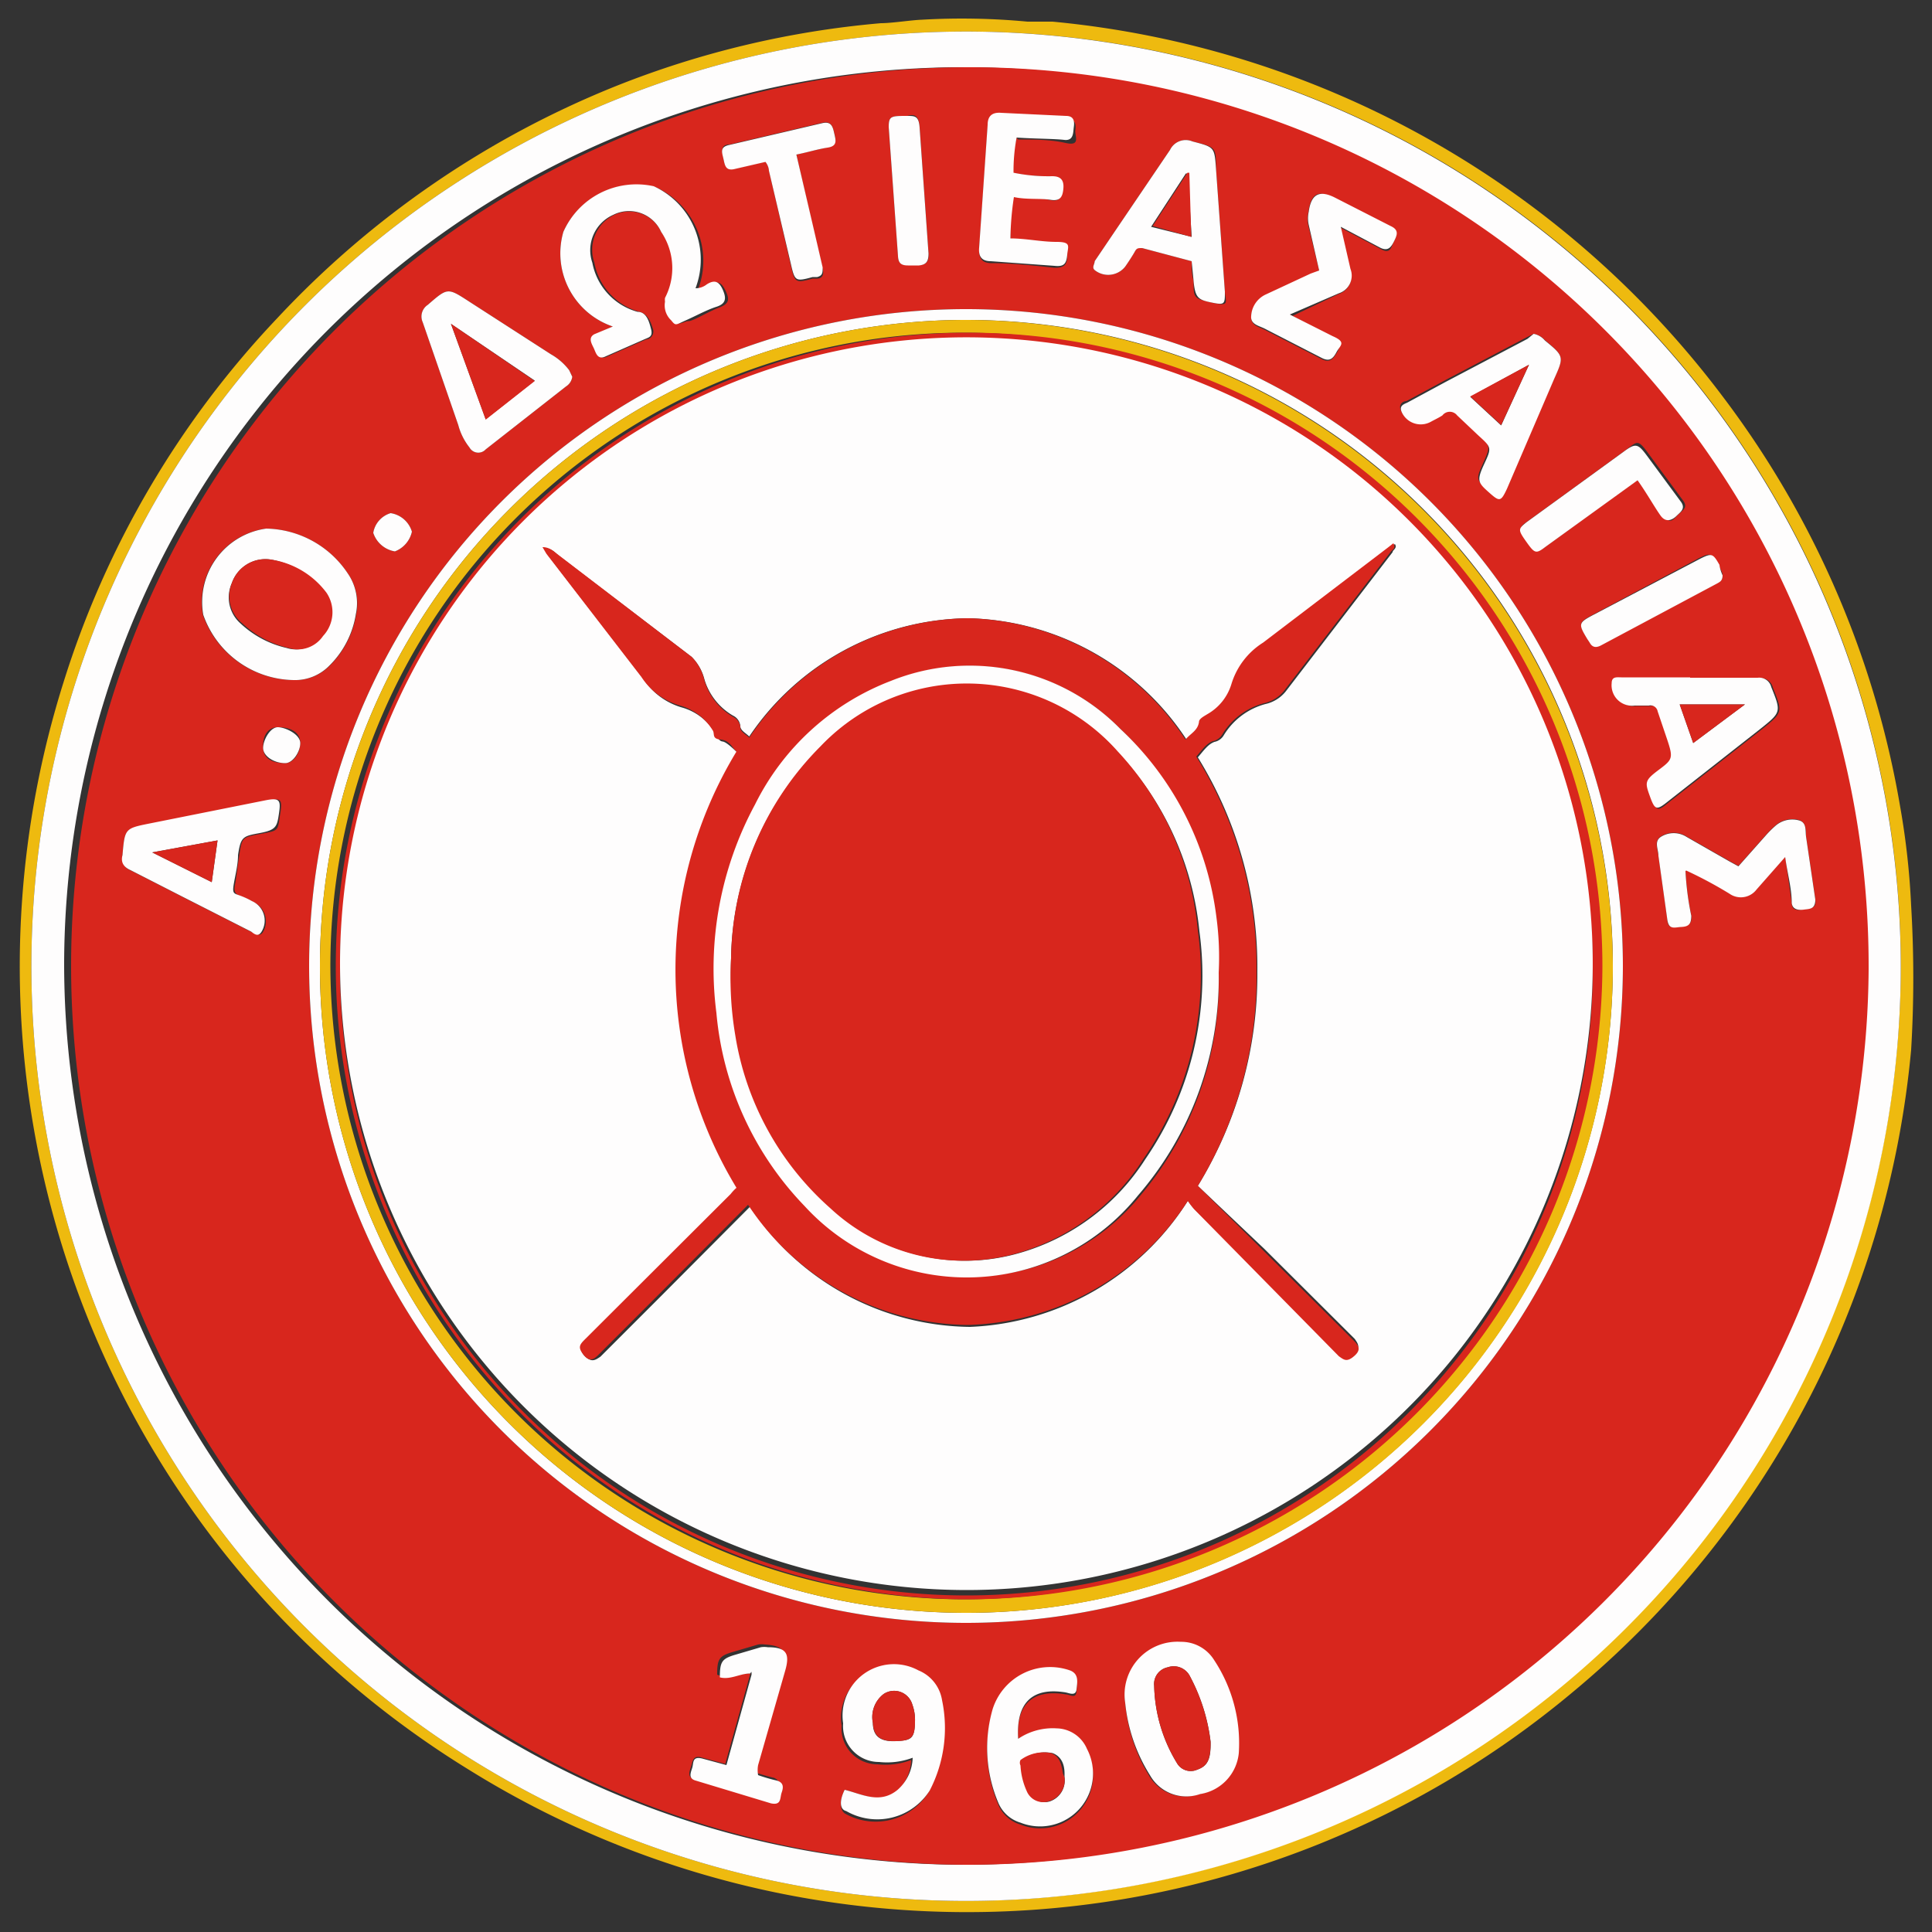 <?xml version="1.0" encoding="iso-8859-1"?>
<svg xmlns="http://www.w3.org/2000/svg" width="50" height="50" xmlns:v="https://vecta.io/nano"><rect width="100%" height="100%" fill="#333333" stroke="none"/><path d="M26.59.56h.65a24.59 24.59 0 0 1 17.35 9.71 24.33 24.33 0 0 1 4.59 10.63 19.73 19.73 0 0 1 .28 2.54 31.22 31.22 0 0 1 0 3.73 24.53 24.53 0 0 1-8.78 16.64 24.41 24.41 0 0 1-28.53 2 24.48 24.48 0 0 1-6.75-6.14 24.43 24.43 0 0 1-3.76-22 24.13 24.13 0 0 1 5.53-9.43 24.44 24.44 0 0 1 8.74-6A24.1 24.1 0 0 1 22.8.6c.28 0 .78-.08 1.06-.09a18.08 18.08 0 0 1 2.73.05zm22.6 24.77a24.19 24.19 0 1 0-24.74 23.86 24.23 24.23 0 0 0 24.74-23.86z" fill="#eeba0f"/><path d="M49.19,25.33A24.19,24.19,0,1,1,25.41.82,24.22,24.22,0,0,1,49.19,25.33ZM25,48.26A23.26,23.26,0,1,0,1.66,24.9,23.33,23.33,0,0,0,25,48.26Z" fill="#fefdfd"/><path d="M25 48.26A23.26 23.26 0 1 1 48.36 25.1 23.32 23.32 0 0 1 25 48.26zm-5.58-4.95h0l-.65 2.34-.63-.17c-.2-.06-.22.11-.25.22s-.13.29.08.35l1.91.55c.24.06.23-.15.28-.28s0-.26-.13-.31a4.34 4.34 0 0 1-.48-.14.71.71 0 0 1 0-.26l.7-2.44c.13-.45 0-.58-.45-.61a.58.58 0 0 0-.18 0l-.68.2c-.33.1-.38.18-.38.58.34.14.59-.04.85-.03zm24.22-20.79a10.9 10.9 0 0 1 1.12.6.51.51 0 0 0 .7-.11l.74-.84.17 1.19c0 .22.17.2.32.17s.33 0 .29-.26l-.24-1.63c0-.16 0-.37-.19-.42a.66.66 0 0 0-.61.15 2.72 2.72 0 0 0-.24.24l-.71.8-.22-.12-1.12-.64a.62.62 0 0 0-.67 0c-.18.12-.08.32-.06.49l.23 1.65c0 .27.2.21.36.19s.29-.06.26-.29a7.51 7.51 0 0 1-.15-1.16zM25 42A17 17 0 1 0 8 25a17 17 0 0 0 17 17zM15.86 8.45l-.43.2c-.23.1-.1.25 0 .39s.1.28.3.18l1-.44c.11 0 .21-.13.17-.26s-.12-.4-.35-.45a1.63 1.63 0 0 1-1.17-1.28 1 1 0 0 1 .54-1.24.91.91 0 0 1 1.19.45 1.67 1.67 0 0 1 .17 1.73.42.42 0 0 0 0 .1.53.53 0 0 0 .16.48c.12.14.26 0 .38 0s.52-.25.79-.35.27-.22.17-.43-.2-.29-.42-.15a.46.46 0 0 1-.29.1 2.09 2.09 0 0 0-1.11-2.64A2.07 2.07 0 0 0 14.58 6a2 2 0 0 0 1.28 2.45zM7.6 17.6a1.24 1.24 0 0 0 .94-.38 2.4 2.4 0 0 0 .68-1.33A1.35 1.35 0 0 0 9 14.84a2.59 2.59 0 0 0-2.12-1.16 1.92 1.92 0 0 0-1.63 2.23A2.52 2.52 0 0 0 7.6 17.6zm7.21-7.85l-.08-.17a1.55 1.55 0 0 0-.47-.41l-2.11-1.36c-.57-.37-.56-.37-1.08.08a.36.36 0 0 0-.13.45l.92 2.66a1.58 1.58 0 0 0 .29.58.26.26 0 0 0 .42.05L14.65 10a.35.35 0 0 0 .16-.25zm24.88-1.11l-.18.09-2.11 1.11-1 .54c-.09 0-.21.08-.15.23a.54.54 0 0 0 .77.26c.09 0 .2-.1.29-.16a.24.24 0 0 1 .38 0c.17.18.37.34.55.52.34.31.34.31.15.74s-.2.43.12.73.31.25.47-.09l1.24-2.81c.26-.57.26-.58-.24-1a.5.5 0 0 0-.29-.16zm4.05 8.9H42c-.11 0-.25 0-.25.15a.53.53 0 0 0 .6.58h.36a.19.19 0 0 1 .23.15l.25.74c.16.48.16.48-.23.78s-.36.27-.22.68.17.37.48.12l2.37-1.86c.55-.44.55-.44.29-1.09a.32.32 0 0 0-.35-.24zM3.17 22.13c0 .19 0 .31.24.41l1.35.69 1.77.9c.08 0 .18.13.27 0a.55.55 0 0 0-.25-.79 2 2 0 0 0-.33-.15c-.15-.05-.17-.15-.14-.29s.07-.5.11-.75c.07-.48.07-.48.56-.57s.43-.08.5-.51 0-.41-.34-.34l-3 .6c-.68.11-.68.11-.74.8zM30.84 6.76c0 .18 0 .35.05.51 0 .45 0 .45.47.56s.36 0 .34-.28l-.23-3.18c0-.57 0-.56-.61-.71a.45.45 0 0 0-.58.22l-1.45 2.14-.5.74c0 .08-.08.16 0 .23a.56.56 0 0 0 .79-.09l.25-.39c.08-.13.08-.12.19-.09zm-1.72 37.31a4.32 4.32 0 0 0 .61 1.87 1.08 1.08 0 0 0 1.3.49 1.19 1.19 0 0 0 1-1.06 3.9 3.9 0 0 0-.61-2.37 1 1 0 0 0-.86-.47 1.37 1.37 0 0 0-1.44 1.54zm-7.26 2.25c-.14.28-.13.51 0 .61a1.61 1.61 0 0 0 2.16-.53 3.51 3.51 0 0 0 .32-2.34 1 1 0 0 0-.61-.77 1.33 1.33 0 0 0-1.95 1.37.93.93 0 0 0 .93 1 1.89 1.89 0 0 0 .87-.11 1.15 1.15 0 0 1-.39.83c-.42.32-.88.05-1.33-.06zM26.35 45c-.06-.9.38-1.29 1.23-1.15.1 0 .27.13.28-.08s.07-.4-.17-.49a1.56 1.56 0 0 0-2 1 3.63 3.63 0 0 0 .14 2.41.9.9 0 0 0 .58.53 1.37 1.37 0 0 0 1.72-1.91.87.87 0 0 0-.78-.53 1.6 1.6 0 0 0-1 .22zm0-41.39c.42 0 .83 0 1.23.09s.23-.18.25-.33 0-.28-.2-.29l-1.72-.11c-.24 0-.33.09-.35.31l-.22 3.18c0 .23.07.34.3.35.55 0 1.1.06 1.65.12.26 0 .32-.08.33-.29s0-.32-.28-.33-.79 0-1.19-.09a7.6 7.6 0 0 1 .05-1.12c.32 0 .63 0 .94.07s.32-.07.34-.29-.08-.31-.29-.32a4.46 4.46 0 0 1-1-.09 4.67 4.67 0 0 1 .12-.91zm7.07 4.58l1.22-.58a.48.48 0 0 0 .3-.63l-.25-1.09 1 .53c.29.18.3 0 .38-.16s.13-.29-.09-.39l-1.45-.74c-.45-.25-.61-.08-.67.37a.78.78 0 0 0 0 .34L34.14 7l-.22.11-1.16.54a.65.65 0 0 0-.38.56c0 .22.21.25.36.33l1.46.75c.21.11.3 0 .39-.15s.13-.3-.1-.41l-1.11-.59zM20.61 4l.81-.19c.26-.04.21-.2.17-.37s-.08-.32-.32-.26l-2.39.56c-.25 0-.19.2-.16.35s.06.34.31.27l.78-.18a.41.41 0 0 1 .09.23l.57 2.47c.1.44.12.45.56.33h.12c.13 0 .18-.11.14-.25l-.26-1.12L20.61 4zm21.77 8.42l.65.89c.2.29.27.13.41 0s.25-.19.1-.38l-.87-1.18c-.29-.4-.29-.33-.6-.1l-2.52 1.83c-.25.17-.25.2 0 .5s.25.32.5.13zm2.2 2.46c0-.07-.07-.17-.12-.27-.17-.3-.2-.31-.5-.16l-2.7 1.44c-.42.22-.42.24-.18.64l.06.09c.07.13.17.14.3.07l3-1.6c.07-.03.15-.09.14-.2zM23.48 3c-.42 0-.48 0-.48.28l.24 3.34c0 .18.08.25.26.24h.28c.19 0 .27-.1.25-.31L23.8 3.3c-.02-.3-.12-.36-.32-.3zM7.38 19.75c.21 0 .39-.25.39-.53s-.27-.4-.57-.4-.41.26-.39.55.28.38.57.38zm2.73-6.47a.64.64 0 0 0-.45.51.71.71 0 0 0 .56.48.71.71 0 0 0 .44-.51.68.68 0 0 0-.55-.48z" fill="#d8261d"/><g fill="#fefdfd"><path d="M25 42a17 17 0 1 1 17-17 17 17 0 0 1-17 17zm16.74-17A16.73 16.73 0 1 0 25 41.74 16.75 16.75 0 0 0 41.74 25zM15.86 8.45A2 2 0 0 1 14.58 6a2.07 2.07 0 0 1 2.34-1.18A2.09 2.09 0 0 1 18 7.46a.46.46 0 0 0 .29-.1c.22-.14.33-.06.42.15s.08.35-.17.43-.52.23-.79.35-.26.15-.38 0a.53.53 0 0 1-.16-.48.42.42 0 0 1 0-.1 1.67 1.67 0 0 0-.1-1.71.91.91 0 0 0-1.24-.44 1 1 0 0 0-.54 1.24 1.63 1.63 0 0 0 1.17 1.27c.23 0 .3.25.35.45s-.06.21-.17.26l-1 .44c-.2.1-.25-.06-.3-.18s-.18-.29 0-.39zM7.6 17.6a2.52 2.52 0 0 1-2.34-1.69 1.92 1.92 0 0 1 1.63-2.23A2.59 2.59 0 0 1 9 14.84a1.35 1.35 0 0 1 .21 1.05 2.4 2.4 0 0 1-.68 1.33 1.24 1.24 0 0 1-.93.38zM7 14.48a.92.92 0 0 0-1 .61.9.9 0 0 0 .23 1.05 2.59 2.59 0 0 0 1.19.63.79.79 0 0 0 .89-.31.9.9 0 0 0 .09-1.12 2.2 2.2 0 0 0-1.4-.86zm7.81-4.73a.35.35 0 0 1-.16.25l-2.08 1.63a.26.26 0 0 1-.42-.05 1.58 1.58 0 0 1-.29-.58l-.92-2.66a.36.36 0 0 1 .13-.45c.52-.45.51-.45 1.08-.08l2.11 1.36a1.55 1.55 0 0 1 .47.41zm-3.14-1.37l.9 2.47 1.27-1zm28.02.26a.5.5 0 0 1 .29.17c.5.41.5.42.24 1L39 12.65c-.16.34-.19.34-.47.09s-.32-.3-.12-.73.19-.43-.15-.74l-.55-.52a.24.24 0 0 0-.38 0c-.09.06-.2.11-.29.16a.54.54 0 0 1-.77-.26c-.06-.15.06-.19.15-.23l1-.54 2.11-1.11zm-.12.8l-1.52.83.8.74zm4.17 8.1h1.75a.32.32 0 0 1 .35.24c.26.65.26.65-.29 1.09l-2.37 1.86c-.31.25-.35.24-.48-.12s-.14-.41.22-.68.39-.3.23-.78l-.25-.74a.19.19 0 0 0-.23-.15h-.36a.53.53 0 0 1-.6-.58c0-.18.14-.15.25-.15h1.78zm1.42.69h-1.69l.35 1zm-41.99 3.9c.06-.69.06-.69.71-.82l3-.6c.36-.07.39 0 .34.34s-.07.43-.5.51-.49.09-.56.57c0 .25-.07.51-.11.75s0 .24.14.29a2 2 0 0 1 .33.15.55.55 0 0 1 .25.79c-.09.15-.19.06-.27 0l-1.77-.9-1.35-.69c-.18-.08-.26-.2-.21-.39zm2.31.7l.15-1.08-1.69.31zM30.84 6.76l-1.28-.34c-.11 0-.14 0-.19.09s-.16.26-.25.39a.56.56 0 0 1-.79.09c-.08-.07 0-.15 0-.23l.5-.74 1.45-2.14a.45.45 0 0 1 .58-.22c.57.15.57.14.61.71l.23 3.18c0 .32 0 .35-.34.28s-.43-.11-.47-.56l-.05-.51zm0-.63l-.1-1.64h-.05l-.9 1.38zm-1.72 37.94a1.37 1.37 0 0 1 1.44-1.58 1 1 0 0 1 .86.47 3.9 3.9 0 0 1 .64 2.41 1.19 1.19 0 0 1-1 1.06 1.08 1.08 0 0 1-1.3-.49 4.32 4.32 0 0 1-.64-1.87zm2.21 1a4.8 4.8 0 0 0-.53-1.68.47.47 0 0 0-.58-.24.44.44 0 0 0-.35.48 4 4 0 0 0 .59 2 .41.41 0 0 0 .52.17c.26-.09.36-.25.35-.71zm-9.47 1.25c.45.11.91.38 1.37 0a1.15 1.15 0 0 0 .39-.83 1.89 1.89 0 0 1-.87.11.93.93 0 0 1-.93-1 1.33 1.33 0 0 1 1.95-1.37 1 1 0 0 1 .61.77 3.51 3.51 0 0 1-.32 2.34 1.61 1.61 0 0 1-2.16.53c-.17-.04-.18-.27-.04-.55zm1.82-1.77a1.16 1.16 0 0 0-.07-.44.49.49 0 0 0-.74-.27.75.75 0 0 0-.28.75c0 .35.2.49.6.47s.48-.06.49-.51zm2.67.45a1.6 1.6 0 0 1 1-.27.87.87 0 0 1 .78.53 1.37 1.37 0 0 1-1.72 1.91.9.9 0 0 1-.58-.53 3.63 3.63 0 0 1-.14-2.41 1.56 1.56 0 0 1 2-1c.24.09.19.31.17.49s-.18.1-.28.08c-.85-.14-1.29.25-1.23 1.2zm1.2 1v-.1c0-.22-.07-.44-.31-.53a1 1 0 0 0-.79.18.16.16 0 0 0 0 .14 1.83 1.83 0 0 0 .16.66.46.46 0 0 0 .56.27.57.57 0 0 0 .38-.62zM26.31 3.56a4.67 4.67 0 0 0-.08.91 4.46 4.46 0 0 0 1 .09c.21 0 .31.09.29.32s-.09.33-.34.29-.62 0-.94-.07a7.6 7.6 0 0 0-.09 1.07c.4 0 .8.09 1.19.09s.3.11.28.33-.07.32-.33.29l-1.65-.12c-.23 0-.32-.12-.3-.35l.22-3.18c0-.22.11-.33.35-.31l1.68.08c.21 0 .22.15.2.29s0 .36-.25.33-.81-.03-1.23-.06zm7.07 4.58l1.11.56c.37.16.19.24.1.41s-.18.26-.39.15l-1.46-.75c-.15-.08-.38-.11-.36-.33a.65.65 0 0 1 .38-.56l1.16-.54.22-.08-.27-1.18a.78.78 0 0 1 0-.34c.06-.45.27-.57.67-.37l1.45.74c.22.1.17.23.09.39s-.16.28-.38.16l-1-.53.25 1.09a.48.48 0 0 1-.3.63zm10.24 14.4a7.51 7.51 0 0 0 .15 1.16c0 .23-.08.28-.26.29s-.32.08-.36-.19l-.23-1.65c0-.17-.12-.37.06-.49a.62.62 0 0 1 .67 0l1.12.64.22.12.71-.8a2.72 2.72 0 0 1 .24-.24.66.66 0 0 1 .61-.15c.21.05.17.26.19.42l.24 1.63c0 .25-.14.24-.29.26s-.3 0-.32-.17c0-.38-.11-.75-.17-1.19l-.74.84a.51.51 0 0 1-.7.11 10.9 10.9 0 0 0-1.12-.6h0zM19.41 43.31c-.26 0-.51.17-.78.1 0-.4.05-.48.38-.58l.68-.2a.58.58 0 0 1 .18 0c.48 0 .58.16.45.61l-.7 2.44a.71.71 0 0 0 0 .26 4.34 4.34 0 0 0 .48.14c.18.05.18.17.13.31s0 .34-.28.28L18 46.08c-.21-.06-.11-.23-.08-.35s0-.28.25-.22l.63.17.65-2.34v-.05c0-.05-.02.01-.04.02zM20.61 4l.42 1.8.26 1.12c0 .14 0 .21-.14.25h-.12c-.44.12-.46.11-.56-.33l-.57-2.42a.41.41 0 0 0-.09-.23l-.78.18c-.26.07-.27-.1-.31-.27s-.09-.3.16-.35l2.39-.56c.24-.06.28.08.32.26s.09.33-.17.37-.51.12-.81.18z"/><path d="M42.38 12.43L40 14.15c-.25.19-.28.18-.5-.13s-.21-.33 0-.5l2.52-1.83c.31-.23.37-.21.6.1l.87 1.18c.15.19 0 .28-.1.38s-.27.19-.41 0-.37-.6-.6-.92zm2.2 2.46c0 .14-.07.17-.14.21l-3 1.6c-.13.07-.23.06-.3-.07l-.06-.09c-.24-.4-.24-.42.18-.64L44 14.46c.3-.15.33-.14.5.16.01.1.05.2.08.27zM23.48 3c.2 0 .3 0 .32.31l.23 3.25c0 .21-.06.29-.25.31h-.28c-.18 0-.25-.06-.26-.24L23 3.29c0-.29.06-.29.48-.29zM7.38 19.75c-.29 0-.56-.18-.57-.38s.18-.56.39-.55.56.19.57.4-.18.53-.39.53zm2.73-6.47a.68.68 0 0 1 .55.48.71.71 0 0 1-.44.51.71.71 0 0 1-.56-.48.64.64 0 0 1 .45-.51z"/></g><path d="M41.74,25A16.73,16.73,0,1,1,25,8.28,16.77,16.77,0,0,1,41.74,25ZM25,41.39A16.39,16.39,0,1,0,8.55,25,16.43,16.43,0,0,0,25,41.39Z" fill="#eeba0f"/><path d="M7 14.48a2.2 2.2 0 0 1 1.45.86.9.9 0 0 1-.09 1.12.79.79 0 0 1-.89.31 2.59 2.59 0 0 1-1.19-.63.9.9 0 0 1-.28-1.05.92.92 0 0 1 1-.61zm4.67-6.1l2.17 1.48-1.27 1zm27.9 1.06L38.85 11l-.8-.74zm5.59 8.79l-1.34 1-.35-1zm-39.68 4.6l-1.54-.77 1.69-.31zm25.35-16.7l-1-.28.9-1.38h.05zm.5 38.96c0 .46-.09.62-.35.71a.41.41 0 0 1-.52-.17 4 4 0 0 1-.59-2 .44.44 0 0 1 .35-.48.47.47 0 0 1 .58.24 4.8 4.8 0 0 1 .53 1.7zm-7.65-.54c0 .41-.09.5-.49.51s-.58-.12-.6-.47a.75.75 0 0 1 .28-.75.49.49 0 0 1 .74.27 1.16 1.16 0 0 1 .07.44zM27.55 46a.57.57 0 0 1-.42.62.46.46 0 0 1-.56-.27 1.83 1.83 0 0 1-.16-.66.16.16 0 0 1 0-.14 1 1 0 0 1 .79-.18c.24.09.27.31.31.53zm16.07-23.46h0 0zM19.41 43.31v.05zM25 41.39A16.39 16.39 0 1 1 41.47 25 16.43 16.43 0 0 1 25 41.39zM8.8 25A16.21 16.21 0 1 0 25 8.87 16.22 16.22 0 0 0 8.8 25z" fill="#d8261d"/><path d="M8.8 25A16.21 16.21 0 1 1 25 41.15 16.22 16.22 0 0 1 8.8 25zm21.94 6.07a2.11 2.11 0 0 0 .17.22l3.76 3.76c.13.13.24.19.39 0s.09-.27 0-.4l-2.34-2.33L31 30.69a10.45 10.45 0 0 0 1.54-5.55A10.32 10.32 0 0 0 31 19.6c.14-.16.26-.34.43-.4a.36.36 0 0 0 .24-.17 1.81 1.81 0 0 1 1.08-.81.93.93 0 0 0 .52-.32l2.77-3.61c0-.06.13-.1.06-.21l-.14.11-3.23 2.46a1.93 1.93 0 0 0-.82 1.07 1.34 1.34 0 0 1-.62.78c-.08.05-.22.12-.22.2 0 .23-.22.3-.35.46A6.94 6.94 0 0 0 25.06 16a6.92 6.92 0 0 0-5.67 3.06c-.09-.09-.22-.15-.23-.26a.33.33 0 0 0-.19-.28 1.62 1.62 0 0 1-.74-.94 1.26 1.26 0 0 0-.33-.58l-3.44-2.62c-.1-.08-.2-.21-.37-.17l.1.17 2.46 3.19a1.78 1.78 0 0 0 1 .74 1.45 1.45 0 0 1 .85.65c.05.09.1.22.2.23s.3.21.41.31a10.88 10.88 0 0 0 0 11.29 1.17 1.17 0 0 0-.15.16L15.2 34.7c-.14.14-.22.25-.05.41s.27.08.39 0l1.58-1.58 2.29-2.3a6.91 6.91 0 0 0 5.69 3.11 7 7 0 0 0 5.64-3.26z" fill="#fefdfd"/><path d="M30.74 31.08a7 7 0 0 1-5.69 3.21 6.91 6.91 0 0 1-5.69-3.11l-2.29 2.3-1.58 1.58c-.12.12-.23.2-.39 0s-.09-.27.05-.41l3.76-3.75a1.17 1.17 0 0 1 .15-.16 10.88 10.88 0 0 1 0-11.29c-.11-.1-.18-.29-.41-.31s-.15-.14-.2-.23a1.45 1.45 0 0 0-.85-.65 1.78 1.78 0 0 1-1-.74l-2.46-3.19-.1-.17c.17 0 .27.09.37.17L17.9 17a1.26 1.26 0 0 1 .33.61 1.62 1.62 0 0 0 .74.94.33.33 0 0 1 .19.28c0 .11.14.17.23.26A6.92 6.92 0 0 1 25.06 16a6.94 6.94 0 0 1 5.62 3.14c.13-.16.32-.23.35-.46 0-.08.14-.15.22-.2a1.34 1.34 0 0 0 .62-.78 1.93 1.93 0 0 1 .82-1.07l3.23-2.46.14-.11c.07.11 0 .15-.06.21l-2.77 3.61a.93.93 0 0 1-.52.32 1.81 1.81 0 0 0-1.08.81.36.36 0 0 1-.24.17c-.17.06-.29.24-.43.4a10.32 10.32 0 0 1 1.56 5.54A10.45 10.45 0 0 1 31 30.69l1.7 1.68 2.34 2.33c.13.13.19.24 0 .4s-.26.09-.39 0l-3.74-3.8a2.11 2.11 0 0 1-.17-.22zm.8-5.91a7.76 7.76 0 0 0-.11-1.44A8 8 0 0 0 29 18.87a5.46 5.46 0 0 0-5.86-1.27 6.53 6.53 0 0 0-3.52 3.2 8.94 8.94 0 0 0-1 5.39 8.24 8.24 0 0 0 2.28 5 5.69 5.69 0 0 0 8.63-.27 8.59 8.59 0 0 0 2.01-5.75z" fill="#d8261d"/><path d="M31.54 25.17a8.59 8.59 0 0 1-2.09 5.77 5.69 5.69 0 0 1-8.63.27 8.24 8.24 0 0 1-2.28-5 8.94 8.94 0 0 1 1-5.39 6.53 6.53 0 0 1 3.52-3.2A5.46 5.46 0 0 1 29 18.87a8 8 0 0 1 2.48 4.86 7.76 7.76 0 0 1 .06 1.44zm-12.62-.37a8.94 8.94 0 0 0 .15 2 7.56 7.56 0 0 0 2.46 4.47 5.06 5.06 0 0 0 4.7 1.2A5.73 5.73 0 0 0 29.64 30a8.39 8.39 0 0 0 1.4-5.9 7.86 7.86 0 0 0-2.11-4.63 5.22 5.22 0 0 0-7.69-.14 7.91 7.91 0 0 0-2.32 5.47z" fill="#fefdfd"/><path d="M18.92 24.8a7.91 7.91 0 0 1 2.32-5.49 5.22 5.22 0 0 1 7.69.14A7.86 7.86 0 0 1 31 24.08a8.39 8.39 0 0 1-1.4 5.9 5.73 5.73 0 0 1-3.41 2.49 5.06 5.06 0 0 1-4.7-1.2 7.56 7.56 0 0 1-2.46-4.47 8.94 8.94 0 0 1-.11-2z" fill="#d8261d"/></svg>